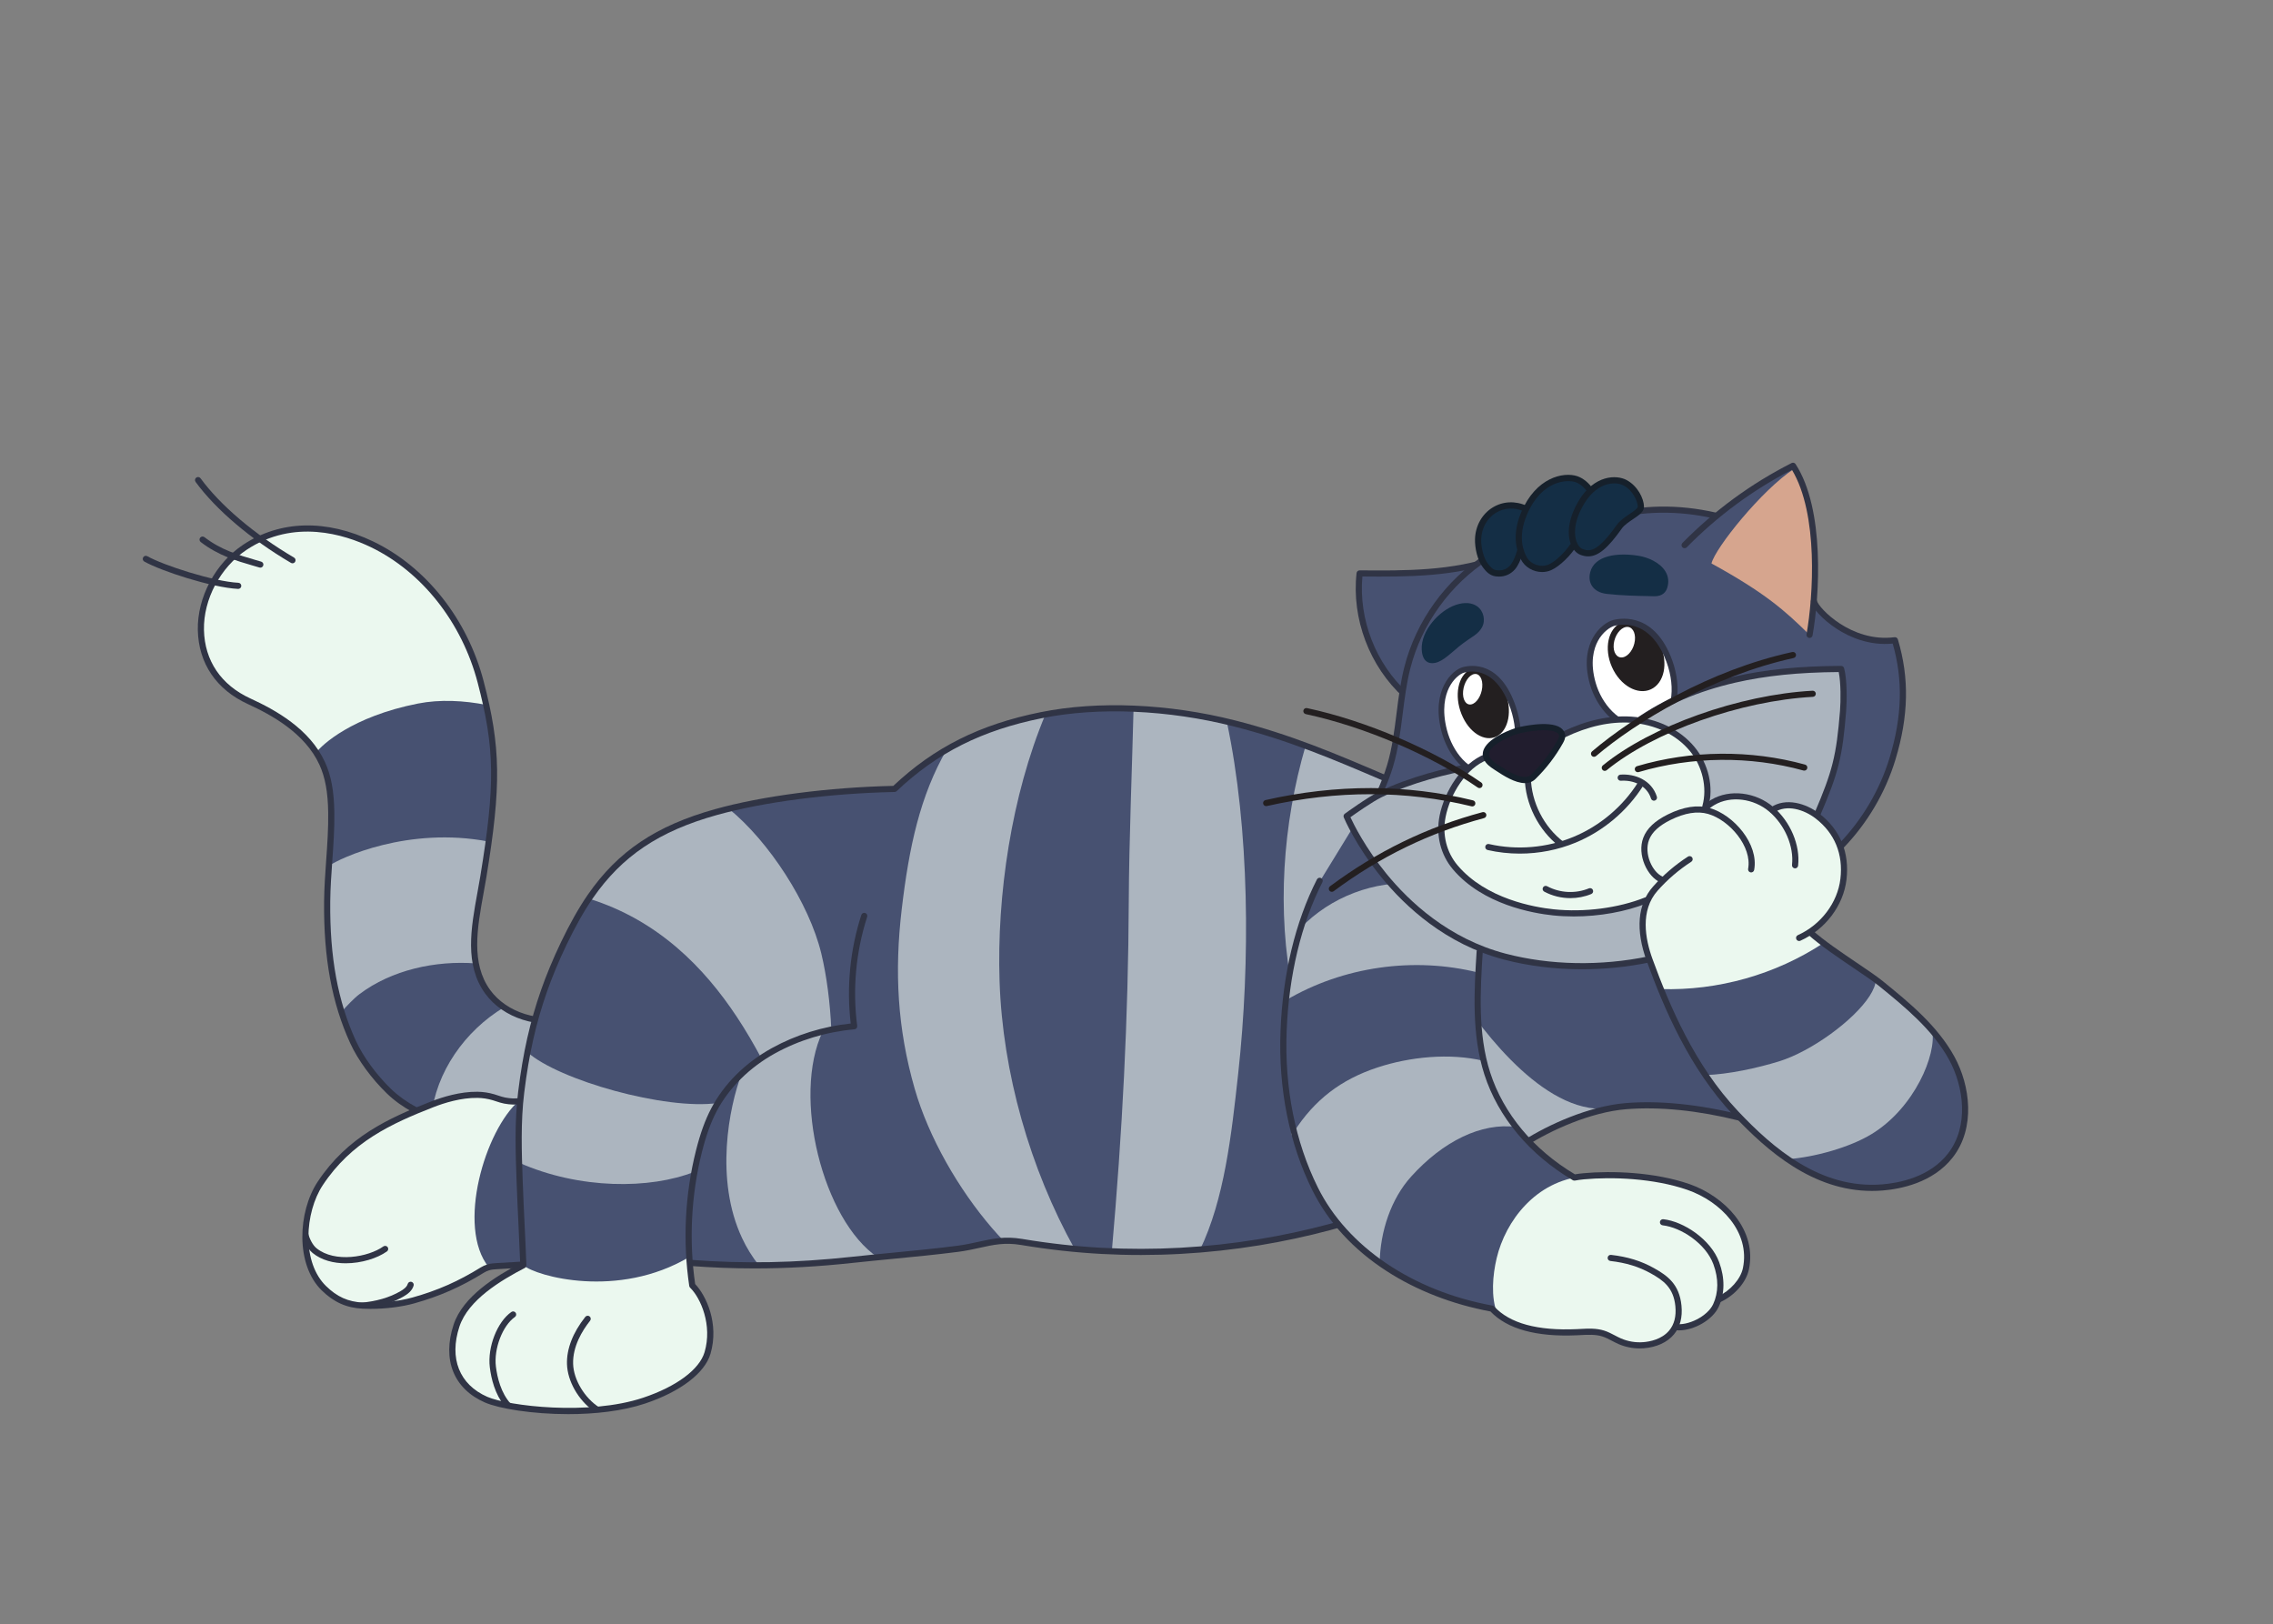 <?xml version="1.0" encoding="UTF-8" standalone="no"?> <svg xmlns:dc="http://purl.org/dc/elements/1.1/" xmlns:cc="http://creativecommons.org/ns#" xmlns:rdf="http://www.w3.org/1999/02/22-rdf-syntax-ns#" xmlns:svg="http://www.w3.org/2000/svg" xmlns="http://www.w3.org/2000/svg" viewBox="0 0 2962.16 2116.347" height="2116.347" width="2962.16" xml:space="preserve" id="svg2" version="1.1"><rect x="0" y="0" width="2962.16" height="2116.347" fill="#808080" stroke="none"/><defs id="defs6"><clipPath id="clipPath18"><path id="path16" d="M 0,1587.259 H 2221.623 V 0 H 0 Z"></path></clipPath></defs><g transform="matrix(1.333,0,0,-1.333,0,2116.347)" id="g10"><g id="g12"><g clip-path="url(#clipPath18)" id="g14"><g transform="translate(491.618,578.961)" id="g20"><path id="path22" style="fill:#acb5bf;fill-opacity:1;fill-rule:nonzero;stroke:none" d="m 0,0 c -29.865,-21.17 -31.581,-76.499 -27.736,-80.838 0,0 0.403,-0.455 1.114,-1.258 16.8,-2.721 33.624,-4.632 47.136,-4.8 l 51.083,72.058 c -17.83,2.459 -41.045,2.958 -58,9 C 8.966,-4.188 4.401,-2.248 0,0"></path></g><g transform="translate(557.948,592.484)" id="g24"><path id="path26" style="fill:#475171;fill-opacity:1;fill-rule:nonzero;stroke:none" d="m 0,0 c -29.163,-7.53 -63.39,1.273 -81.129,25.615 -22.854,31.359 -10.569,74.229 -4.284,112.52 14.851,90.479 14.009,126.82 -2.649,190.478 -14,53.501 -50.574,107.719 -106.231,134.483 -39.245,18.872 -84.876,23.191 -124.241,-2.898 -25.893,-17.16 -43.672,-49.793 -43.011,-80.884 0.645,-30.336 19.413,-57.203 47.096,-69.626 29.496,-13.238 58.149,-31.579 71.534,-60.864 6.791,-14.857 8.585,-31.509 8.831,-47.843 0.438,-29.104 -3.74,-58.1 -4.01,-87.206 -0.442,-47.526 5.497,-93.947 25.282,-137.161 7.875,-17.202 21.653,-35.138 35.273,-48.27 15.888,-15.319 36.525,-24.925 57.709,-31.119 56.399,-16.491 120.982,-8.867 167.9,26.509 L 69.583,54.317 C 53.243,29.015 29.163,7.53 0,0"></path></g><g transform="translate(363.656,1055.579)" id="g28"><path id="path30" style="fill:#ebf8ef;fill-opacity:1;fill-rule:nonzero;stroke:none" d="m 0,0 c -39.245,18.872 -84.876,23.192 -124.241,-2.897 -25.894,-17.161 -43.673,-49.794 -43.012,-80.885 0.645,-30.335 16.483,-55.199 47.097,-69.626 25.496,-12.015 50.784,-26.963 65.66,-50.131 5.281,7.24 34.88,35.154 99.532,47.884 21.395,4.212 45.051,2.991 67.014,-1.396 -1.695,7.945 -3.525,13.799 -5.819,22.569 C 92.23,-80.981 55.656,-26.763 0,0"></path></g><g transform="translate(321.513,741.187)" id="g32"><path id="path34" style="fill:#acb5bf;fill-opacity:1;fill-rule:nonzero;stroke:none" d="m 0,0 c -0.814,-11.635 -1.551,-23.273 -1.659,-34.929 -0.329,-35.412 3.247,-73.762 14.282,-107.41 4.603,5.176 11.701,12.783 17.274,16.987 31.433,23.711 74.269,33.034 113.752,30.059 -4.949,26.528 2.796,56.839 7.373,84.725 2.037,12.41 3.772,23.784 5.218,34.367 C 77.623,38.911 10.667,7.675 0,0"></path></g><g transform="translate(551.563,591.136)" id="g36"><path id="path38" style="fill:#acb5bf;fill-opacity:1;fill-rule:nonzero;stroke:none" d="m 0,0 c -20.282,-3.526 -42.183,0.472 -58.914,11.792 -38.061,-22.97 -66.565,-63.16 -71.177,-107.524 5.46,-2.164 11.032,-4.054 16.647,-5.696 42.531,-12.436 89.714,-11.149 130.468,5.403 C 7.93,-83.328 1.888,-68.545 -0.718,-53.078 -3.692,-35.426 -2.055,-17.65 0,0"></path></g><g transform="translate(629.158,649.321)" id="g40"><path id="path42" style="fill:#303445;fill-opacity:1;fill-rule:nonzero;stroke:none" d="m 0,0 c -1.392,0.899 -3.249,0.499 -4.147,-0.893 -17.758,-27.497 -41.841,-46.333 -67.813,-53.04 -29.79,-7.693 -61.846,2.373 -77.956,24.477 -19.006,26.08 -12.665,60.85 -6.532,94.476 0.949,5.206 1.931,10.589 2.785,15.792 14.705,89.588 14.174,127.216 -2.707,191.723 -15.853,60.581 -56.164,111.581 -107.833,136.427 -45.787,22.018 -90.96,20.917 -127.198,-3.101 -27.207,-18.031 -45.032,-51.566 -44.354,-83.448 0.691,-32.486 18.038,-58.159 48.845,-72.29 23.308,-10.69 55.93,-28.477 70.056,-59.383 5.619,-12.294 8.259,-26.678 8.56,-46.641 0.235,-15.632 -0.895,-31.561 -1.988,-46.965 -0.933,-13.143 -1.898,-26.733 -2.023,-40.169 -0.513,-55.246 7.607,-99.235 25.555,-138.437 7.467,-16.31 20.895,-34.695 35.918,-49.181 14.422,-13.906 34.256,-24.618 58.95,-31.839 19.158,-5.602 39.168,-8.437 59.053,-8.437 9.983,0 19.935,0.715 29.73,2.153 30.571,4.488 58.845,15.995 81.766,33.277 1.322,0.998 1.586,2.878 0.589,4.202 -0.998,1.322 -2.877,1.587 -4.202,0.589 -43.825,-33.043 -107.146,-43.015 -165.252,-26.025 -23.753,6.946 -42.752,17.173 -56.469,30.4 -14.512,13.991 -27.457,31.696 -34.628,47.359 -17.568,38.372 -25.515,81.55 -25.01,135.883 0.123,13.252 1.081,26.748 2.008,39.8 1.102,15.531 2.242,31.59 2.002,47.48 -0.313,20.833 -3.121,35.959 -9.102,49.045 -14.957,32.725 -48.832,51.253 -73.012,62.343 -28.603,13.12 -44.708,36.901 -45.347,66.964 -0.636,29.905 16.11,61.38 41.67,78.319 46.422,30.765 95.914,14.894 121.283,2.695 50.102,-24.093 89.216,-73.64 104.629,-132.538 16.814,-64.255 17.298,-99.626 2.59,-189.233 -0.845,-5.15 -1.822,-10.508 -2.767,-15.688 -6.359,-34.869 -12.936,-70.927 7.587,-99.086 17.523,-24.043 52.19,-35.043 84.304,-26.752 27.436,7.084 52.776,26.828 71.353,55.595 C 1.792,-2.756 1.392,-0.898 0,0"></path></g><g transform="translate(287.474,1042.606)" id="g44"><path id="path46" style="fill:#303445;fill-opacity:1;fill-rule:nonzero;stroke:none" d="m 0,0 c -38.668,22.708 -71.989,50.96 -91.417,77.513 -0.979,1.338 -2.856,1.629 -4.192,0.65 -1.337,-0.978 -1.628,-2.855 -0.65,-4.193 19.894,-27.19 53.872,-56.036 93.221,-79.144 0.477,-0.28 1,-0.413 1.516,-0.413 1.029,0 2.031,0.529 2.59,1.481 C 1.907,-2.677 1.429,-0.839 0,0"></path></g><g transform="translate(233.042,1017.967)" id="g48"><path id="path50" style="fill:#303445;fill-opacity:1;fill-rule:nonzero;stroke:none" d="m 0,0 c -24.453,1.265 -73.37,17.127 -89.016,25.976 -1.443,0.815 -3.272,0.307 -4.088,-1.135 -0.815,-1.442 -0.308,-3.273 1.134,-4.088 16.134,-9.125 65.65,-25.4 91.66,-26.745 0.053,-0.003 0.105,-0.004 0.158,-0.004 1.586,0 2.91,1.243 2.993,2.845 C 2.927,-1.497 1.655,-0.085 0,0"></path></g><g transform="translate(255.366,1038.635)" id="g52"><path id="path54" style="fill:#303445;fill-opacity:1;fill-rule:nonzero;stroke:none" d="m 0,0 c -2.011,0.602 -4.079,1.201 -6.193,1.812 -15.477,4.479 -33.02,9.555 -49.301,22.123 -1.311,1.012 -3.194,0.769 -4.208,-0.542 -1.012,-1.312 -0.769,-3.196 0.542,-4.208 17.183,-13.264 35.308,-18.509 51.299,-23.136 2.096,-0.607 4.146,-1.2 6.14,-1.797 0.287,-0.086 0.577,-0.127 0.862,-0.127 1.291,0 2.484,0.84 2.873,2.141 C 2.489,-2.147 1.587,-0.475 0,0"></path></g><g transform="translate(1365.589,822.049)" id="g56"><path id="path58" style="fill:#475171;fill-opacity:1;fill-rule:nonzero;stroke:none" d="m 0,0 c -55.83,23.819 -100.155,43.579 -158.992,58.497 -58.837,14.918 -128.9,20.014 -188.405,8.036 -56.237,-11.32 -102.025,-32.646 -143.644,-72.126 -54.447,-1.128 -122.223,-7.985 -174.666,-22.666 -52.443,-14.681 -91.647,-37.572 -122.667,-82.334 -17.336,-25.015 -35.31,-63.595 -45.333,-92.333 -11.75,-33.687 -17.948,-63.66 -22.332,-99.067 -0.329,-2.656 -0.607,-5.316 -0.861,-7.978 -5.103,-0.778 -10.254,-1.211 -15.297,-0.261 -3.742,0.704 -7.297,2.15 -10.948,3.231 -5.086,1.507 -10.381,2.308 -15.685,2.372 -14.674,0.18 -30.595,-3.973 -44.211,-9.297 -43.978,-17.196 -79.333,-39.333 -107.018,-81.169 -18.101,-27.354 -24.259,-73.704 1.018,-98.498 11.067,-10.854 22.624,-16.313 38.105,-17.099 15.482,-0.786 34.639,0.906 49.562,5.099 24.611,6.916 44.667,15.667 67.441,29.742 1.727,1.068 3.608,1.892 5.541,2.515 2.768,0.891 5.708,1.072 8.611,1.245 8.599,0.515 17.198,1.03 25.798,1.545 0.008,-0.232 0.017,-0.458 0.026,-0.69 -26.727,-13.88 -58.417,-32.69 -65.309,-58.971 -7.345,-28.008 -3.775,-62.719 28.892,-72.386 24.412,-7.223 102.333,-13.333 153.638,6.713 30.171,11.788 57.292,30.04 62.029,46.621 5.333,18.666 -3.667,48 -14.087,58.252 -1.09,7.367 -1.91,14.773 -2.505,22.197 52.931,-3.802 106.204,-2.848 158.963,2.87 34.675,3.758 68.862,6.384 102.98,10.788 24.155,3.125 38.072,10.814 62.504,6.716 26.026,-4.366 52.259,-7.33 78.614,-8.747 51.312,-2.757 102.915,0.144 153.622,8.443 92.01,15.058 181.221,47.94 260.418,97.19 23.785,15.189 62.99,32.993 98.274,35.86 34.562,2.808 77.511,-4.505 113.511,-10.505 0,0 75.359,87.716 3.362,176.211 C 268.953,-61.488 0,0 0,0"></path></g><g transform="translate(493.392,511.816)" id="g60"><path id="path62" style="fill:#ebf8ef;fill-opacity:1;fill-rule:nonzero;stroke:none" d="m 0,0 c -3.742,0.704 -7.297,2.15 -10.947,3.231 -5.087,1.507 -10.381,2.308 -15.686,2.373 -14.673,0.179 -30.594,-3.973 -44.21,-9.298 -32.296,-12.628 -62.419,-24.109 -85.791,-47.911 -8.455,-8.61 -16.351,-18.333 -23.705,-29.447 -18.101,-27.353 -21.781,-77.515 3.496,-102.308 11.067,-10.855 22.623,-16.314 38.105,-17.099 15.481,-0.786 34.638,0.905 49.562,5.099 24.61,6.915 44.666,15.666 67.44,29.741 1.728,1.068 3.608,1.893 5.541,2.515 0.215,0.069 0.43,0.134 0.647,0.195 -31.83,39.282 -3.667,134.324 29.955,163.044 C 9.596,-0.562 4.75,-0.894 0,0"></path></g><g transform="translate(673.863,358.906)" id="g64"><path id="path66" style="fill:#ebf8ef;fill-opacity:1;fill-rule:nonzero;stroke:none" d="m 0,0 c -69.733,-41.434 -149.734,-18.849 -162.231,-8.094 -26.727,-13.879 -58.417,-32.689 -65.309,-58.971 -6.254,-23.847 -4.595,-52.554 16.202,-66.524 3.627,-2.437 7.838,-4.425 12.69,-5.861 24.412,-7.224 103.171,-21.025 154.475,-0.98 30.171,11.789 56.901,27.819 63.029,50.288 6,22 -5.504,52.025 -15.924,62.277 C 1.565,-18.623 0.588,-9.324 0,0"></path></g><g transform="translate(712.479,797.097)" id="g68"><path id="path70" style="fill:#acb5bf;fill-opacity:1;fill-rule:nonzero;stroke:none" d="m 0,0 c -4.284,-1.055 -8.487,-2.158 -12.597,-3.308 -52.443,-14.681 -91.647,-37.572 -122.666,-82.333 -0.512,-0.739 -1.024,-1.489 -1.537,-2.25 68.229,-21.15 113.251,-68.159 144.545,-115.369 9.096,-13.722 17.031,-27.46 24.04,-40.586 3.816,2.582 7.751,4.984 11.775,7.208 17.633,9.746 36.882,16.725 56.685,20.736 -1.062,25.284 -4.455,52.42 -9.842,74.594 C 78.532,-92.445 39.481,-32.08 0,0"></path></g><g transform="translate(515.635,559.091)" id="g72"><path id="path74" style="fill:#acb5bf;fill-opacity:1;fill-rule:nonzero;stroke:none" d="m 0,0 c -2.437,-12.554 -4.396,-25.391 -6.085,-39.035 -1.946,-15.717 -2.532,-31.538 -2.493,-47.382 0.018,-7.192 0.164,-14.389 0.371,-21.584 59.062,-26.227 128.304,-26.094 171.538,-8.861 1.233,6.697 2.689,13.353 4.349,19.959 3.516,13.992 7.967,27.836 14.678,40.607 1.176,2.238 2.42,4.437 3.736,6.593 C 135.035,-56.83 30.647,-27.357 0,0"></path></g><g transform="translate(1022.058,889.333)" id="g76"><path id="path78" style="fill:#acb5bf;fill-opacity:1;fill-rule:nonzero;stroke:none" d="m 0,0 c -1.293,-0.243 -2.582,-0.493 -3.865,-0.751 -34.327,-6.91 -64.761,-17.548 -92.731,-33.767 -25.935,-44.992 -36.741,-95.06 -43.913,-156.026 -7.169,-60.941 -4.268,-116.354 12.667,-175.333 13.684,-47.659 43.035,-98.531 75.794,-136.485 3.68,-4.264 7.403,-8.364 11.151,-12.279 5.379,0.264 11.109,0.005 17.576,-1.08 17.188,-2.883 34.465,-5.154 51.809,-6.773 -43.632,78.541 -70.352,172.198 -73.33,261.617 C -47.638,-176.94 -33.233,-79.423 0,0"></path></g><g transform="translate(804.312,579.307)" id="g80"><path id="path82" style="fill:#acb5bf;fill-opacity:1;fill-rule:nonzero;stroke:none" d="m 0,0 c -16.832,-4.163 -33.147,-10.487 -48.272,-18.848 -11.199,-6.189 -21.703,-13.751 -31.033,-22.515 -12.227,-32.383 -26.485,-103.212 0.536,-160.702 4.31,-9.17 9.67,-18 16.256,-26.281 30.546,0.139 61.086,1.856 91.455,5.147 8.277,0.897 16.527,1.73 24.755,2.538 C 0.234,-184.586 -30.276,-63.374 0,0"></path></g><g transform="translate(1180.943,886.28)" id="g84"><path id="path86" style="fill:#acb5bf;fill-opacity:1;fill-rule:nonzero;stroke:none" d="m 0,0 c -23.466,4.567 -48.116,7.559 -72.742,8.574 -1.341,-54.621 -4.417,-130.714 -4.652,-186.732 -0.488,-116.657 -6.394,-228.128 -16.59,-343.707 23.275,-0.93 62.787,-0.163 86.04,1.2 23.999,49.498 30.965,112.883 37.498,172.491 C 41.553,-238.679 40.719,-108.656 18.392,-3.957 12.359,-2.532 6.221,-1.211 0,0"></path></g><g transform="translate(1422.29,621.054)" id="g88"><path id="path90" style="fill:#acb5bf;fill-opacity:1;fill-rule:nonzero;stroke:none" d="m 0,0 c -28.802,44.547 -52.662,129.197 -58.801,199.039 l 2.101,1.955 c -31.856,13.591 -59.966,25.861 -89.163,36.663 -45.03,-154.227 -23.091,-337.913 103.561,-446.598 l 116.995,61.497 c 20.927,13.364 48.2,25.641 79.822,31.083 C 92.06,-127.107 28.947,-44.771 0,0"></path></g><g transform="translate(1701.237,498.098)" id="g92"><path id="path94" style="fill:#303445;fill-opacity:1;fill-rule:nonzero;stroke:none" d="m 0,0 c -40.163,10.041 -78.829,13.931 -111.815,11.251 -36.168,-2.938 -76.284,-21.403 -99.616,-36.303 -77.581,-48.244 -167.252,-81.71 -259.318,-96.777 -50.756,-8.305 -102.225,-11.133 -152.976,-8.406 -25.728,1.381 -52.066,4.312 -78.279,8.709 -17.037,2.856 -29.436,0.109 -42.562,-2.799 -6.43,-1.426 -13.078,-2.899 -20.822,-3.901 -21.174,-2.733 -42.819,-4.823 -63.751,-6.844 -12.804,-1.236 -26.044,-2.514 -39.169,-3.937 -55.149,-5.976 -105.138,-6.93 -157.318,-3.002 -1.642,0.129 -3.093,-1.113 -3.217,-2.765 -0.124,-1.653 1.114,-3.093 2.766,-3.217 21.03,-1.584 41.703,-2.38 62.497,-2.38 31.172,0 62.614,1.789 95.919,5.399 13.089,1.418 26.312,2.696 39.099,3.93 20.979,2.025 42.672,4.12 63.943,6.865 8.011,1.037 14.792,2.54 21.351,3.993 13.083,2.901 24.382,5.405 40.271,2.74 26.435,-4.434 52.998,-7.389 78.95,-8.784 51.183,-2.746 103.085,0.101 154.267,8.477 92.841,15.195 183.271,48.946 261.548,97.623 22.783,14.549 61.832,32.549 96.903,35.399 C -78.987,7.9 -40.993,4.063 -1.455,-5.821 0.153,-6.225 1.78,-5.245 2.183,-3.638 2.585,-2.031 1.607,-0.402 0,0"></path></g><g transform="translate(1366.767,824.808)" id="g96"><path id="path98" style="fill:#303445;fill-opacity:1;fill-rule:nonzero;stroke:none" d="m 0,0 c -4.037,1.722 -8.014,3.423 -11.94,5.103 -49.733,21.274 -92.684,39.647 -147.493,53.543 -64.638,16.39 -133.793,19.33 -189.734,8.069 -59.522,-11.982 -104.071,-34.234 -144.271,-72.092 -63.242,-1.397 -128.299,-9.887 -174.255,-22.752 -57.787,-16.178 -94.969,-41.154 -124.324,-83.514 -18.42,-26.58 -36.225,-65.888 -45.7,-93.054 -11.013,-31.576 -17.736,-61.389 -22.476,-99.686 -3.637,-29.37 -2.562,-59.132 -1.523,-87.913 0.536,-14.845 1.193,-28.602 1.827,-41.907 0.578,-12.114 1.176,-24.623 1.685,-38.01 -24.044,-12.617 -56.002,-32.311 -65.088,-59.811 -11.339,-34.321 0.078,-62.76 30.539,-76.077 13.784,-6.025 46.271,-11.417 81.54,-11.416 25.595,0 52.66,2.841 75.088,10.341 34.484,11.53 58.393,29.705 63.956,48.619 8.69,29.548 -4.311,57.068 -14.976,68.197 -6.175,42.644 -3.896,87.23 6.603,129.009 4.105,16.337 8.689,29.029 14.424,39.942 11.949,22.738 32.135,42.78 56.842,56.435 23.588,13.038 50.503,21.203 77.835,23.614 0.814,0.071 1.565,0.473 2.076,1.111 0.512,0.638 0.741,1.457 0.635,2.268 -4.682,35.584 -1.31,72.438 9.751,106.581 0.51,1.576 -0.354,3.267 -1.93,3.778 -1.579,0.512 -3.267,-0.354 -3.778,-1.929 -11.015,-34.001 -14.589,-70.626 -10.378,-106.13 -27.092,-2.81 -53.691,-11.095 -77.114,-24.042 -26.093,-14.422 -46.582,-34.787 -59.25,-58.895 -5.963,-11.345 -10.707,-24.46 -14.932,-41.27 -10.768,-42.853 -13.043,-88.608 -6.578,-132.317 0.096,-0.646 0.398,-1.242 0.864,-1.7 10.52,-10.351 21.865,-36.726 14.15,-62.958 -5.011,-17.033 -27.478,-33.715 -60.102,-44.623 -52.986,-17.718 -131.808,-8.086 -152.323,0.883 -27.325,11.946 -37.51,37.626 -27.245,68.696 8.614,26.07 40.561,45.159 63.843,57.25 1.029,0.534 1.658,1.614 1.615,2.773 -0.526,14.136 -1.152,27.268 -1.759,39.967 -0.634,13.288 -1.29,27.028 -1.824,41.838 -1.03,28.546 -2.096,58.064 1.481,86.958 4.686,37.853 11.322,67.295 22.187,98.448 9.341,26.782 26.868,65.496 44.967,91.612 28.492,41.115 64.681,65.385 121.009,81.153 45.777,12.816 110.794,21.248 173.92,22.557 0.747,0.016 1.461,0.309 2.003,0.823 39.554,37.522 83.402,59.531 142.171,71.361 55.09,11.089 123.278,8.172 187.075,-8.003 54.354,-13.781 97.105,-32.069 146.607,-53.244 3.928,-1.68 7.906,-3.381 11.945,-5.105 1.524,-0.651 3.287,0.057 3.937,1.582 C 2.231,-2.413 1.523,-0.65 0,0"></path></g><g transform="translate(485.63,352.953)" id="g100"><path id="path102" style="fill:#303445;fill-opacity:1;fill-rule:nonzero;stroke:none" d="m 0,0 c -2.908,-0.175 -6.205,-0.372 -9.352,-1.386 -2.271,-0.73 -4.357,-1.678 -6.199,-2.818 -22.193,-13.715 -42.133,-22.509 -66.675,-29.405 -13.865,-3.896 -32.491,-5.808 -48.598,-4.992 -14.484,0.736 -25.297,5.594 -36.156,16.246 -11.062,10.849 -17.14,27.914 -17.116,48.048 0.023,18.365 5.264,37.23 14.021,50.463 27.996,42.306 67.102,60.194 108.087,76.219 10.88,4.255 27.189,9.32 43.081,9.092 5.037,-0.062 10.04,-0.819 14.87,-2.249 1.175,-0.348 2.34,-0.736 3.505,-1.122 2.475,-0.822 5.035,-1.672 7.739,-2.181 6.036,-1.136 11.261,-1.285 16.448,-0.472 1.637,0.257 0.709,6.181 -0.931,5.928 -4.55,-0.714 -8.993,-0.578 -14.407,0.441 -2.307,0.434 -4.567,1.184 -6.959,1.978 -1.227,0.407 -2.454,0.815 -3.691,1.181 -5.359,1.588 -10.911,2.427 -16.501,2.496 -16.868,0.198 -33.961,-5.055 -45.339,-9.504 -41.917,-16.39 -81.941,-34.727 -110.906,-78.496 -19.375,-29.279 -21.824,-80.877 3.898,-106.106 11.838,-11.611 24.191,-17.148 40.053,-17.954 2.545,-0.129 5.151,-0.192 7.793,-0.192 14.705,0 30.484,1.958 42.732,5.4 25.112,7.056 45.51,16.051 68.207,30.077 1.431,0.885 3.073,1.628 4.883,2.211 2.425,0.782 5.194,0.947 7.871,1.107 l 24.367,1.459 c 0.625,0.798 1.272,1.579 1.933,2.347 0.018,1.253 0.032,2.507 0.058,3.76 C 26.64,1.577 26.567,1.59 26.49,1.585 Z"></path></g><g transform="translate(374.811,369.235)" id="g104"><path id="path106" style="fill:#303445;fill-opacity:1;fill-rule:nonzero;stroke:none" d="m 0,0 c -14.686,-10.443 -47.453,-16.329 -65.371,-1.782 -3.494,2.836 -6.766,8.752 -8.335,15.072 -0.241,0.971 -0.933,1.707 -1.795,2.054 -0.286,-4.024 -0.64,-8.047 -0.897,-12.073 1.81,-3.707 4.233,-7.266 7.246,-9.711 8.835,-7.173 20.538,-10.052 32.319,-10.052 15.391,0 30.911,4.919 40.31,11.601 1.35,0.961 1.667,2.834 0.706,4.184 C 3.223,0.645 1.349,0.96 0,0"></path></g><g transform="translate(402.319,334.61)" id="g108"><path id="path110" style="fill:#303445;fill-opacity:1;fill-rule:nonzero;stroke:none" d="m 0,0 c -1.593,0.462 -3.256,-0.454 -3.717,-2.045 -0.918,-3.163 -4.25,-5.443 -7.051,-7.076 -10.78,-6.287 -23.734,-10.021 -39.602,-11.414 -1.651,-0.145 -2.871,-1.601 -2.726,-3.251 0.137,-1.561 9.795,-2.041 12.896,-1.548 12.507,1.99 23.191,5.627 32.455,11.029 3.765,2.197 8.281,5.384 9.79,10.588 C 2.507,-2.125 1.591,-0.461 0,0"></path></g><g transform="translate(499.943,305.167)" id="g112"><path id="path114" style="fill:#303445;fill-opacity:1;fill-rule:nonzero;stroke:none" d="m 0,0 c -13.835,-9.656 -23.495,-34.396 -21.094,-54.025 1.356,-11.073 4.982,-26.358 14.453,-37.905 2.252,-0.224 4.505,-0.444 6.758,-0.665 0.251,0.953 0.034,2.008 -0.68,2.789 -9.645,10.557 -13.25,25.681 -14.575,36.509 -2.127,17.382 6.552,39.987 18.572,48.377 1.358,0.948 1.691,2.818 0.743,4.177 C 3.229,0.615 1.36,0.948 0,0"></path></g><g transform="translate(585.889,211.846)" id="g116"><path id="path118" style="fill:#303445;fill-opacity:1;fill-rule:nonzero;stroke:none" d="m 0,0 c -14.362,9.186 -25.122,27.081 -25.584,42.553 -0.505,16.937 8.743,32.304 16.59,42.213 1.029,1.298 0.81,3.185 -0.489,4.213 -1.298,1.029 -3.186,0.811 -4.214,-0.489 C -25.84,73.159 -32.024,57.212 -31.581,42.373 -31.083,25.696 -20.571,7.301 -5.699,-3.374 -3.328,-3.227 -0.972,-2.95 1.374,-2.585 1.392,-1.577 0.912,-0.583 0,0"></path></g><g transform="translate(1681.773,411.258)" id="g120"><path id="path122" style="fill:#475171;fill-opacity:1;fill-rule:nonzero;stroke:none" d="m 0,0 c -32.418,25.084 -92.746,30.348 -133.558,26.531 -3.116,-0.291 -6.13,-0.716 -9.059,-1.25 -39.071,22.996 -71.217,58.641 -85.117,101.655 -12.344,38.197 -9.953,79.38 -7.433,119.443 l -119.549,128.422 c -0.831,-1.632 -38.534,-62.684 -39.333,-64.335 -21.124,-43.652 -30.98,-93.885 -32.842,-141.935 -2.054,-53.011 7.187,-106.774 30.808,-154.276 32.206,-64.767 101.181,-104.001 173.004,-117.108 1.574,-1.71 9.719,-8.336 9.719,-8.336 20.571,-13.972 50.217,-15.747 73.368,-14.692 8.59,0.391 17.416,1.307 25.613,-1.291 5.639,-1.787 10.638,-5.143 16.06,-7.51 7.303,-3.188 15.397,-4.546 23.34,-3.917 12.458,0.987 26.193,6.009 31.021,17.75 14.146,-1.939 33.878,8.415 39.733,21.047 0.857,1.848 1.514,3.721 2.023,5.609 12.792,5.465 24.029,17.745 27.311,30.391 4.373,16.85 -1.444,35.038 -11.093,49.42 C 10.271,-8.798 5.317,-4.114 0,0"></path></g><g transform="translate(1271.556,680.542)" id="g124"><path id="path126" style="fill:#acb5bf;fill-opacity:1;fill-rule:nonzero;stroke:none" d="m 0,0 c -7.162,-22.965 -11.853,-46.874 -14.459,-70.695 56.016,33.07 125.239,42.805 188.297,27.06 0.35,6.927 0.78,13.846 1.213,20.731 L 114.275,43.298 C 72.306,46.821 29.145,30.354 0,0"></path></g><g transform="translate(1450.553,550.602)" id="g128"><path id="path130" style="fill:#acb5bf;fill-opacity:1;fill-rule:nonzero;stroke:none" d="m 0,0 c -33.28,8.019 -72.44,3.941 -104.005,-6.479 -35.713,-11.79 -61.432,-31.614 -81.539,-62.803 4.978,-19.237 11.809,-37.965 20.681,-55.807 14.574,-29.308 36.676,-53.388 63.157,-72.186 0.482,30.364 10.974,62.28 30.701,84.129 31.286,34.649 68.682,53.002 102.594,48.559 C 19.307,-48.938 9.62,-31.39 3.486,-12.408 2.16,-8.305 1.004,-4.167 0,0"></path></g><g transform="translate(1262.786,477.797)" id="g132"><path id="path134" style="fill:#acb5bf;fill-opacity:1;fill-rule:nonzero;stroke:none" d="m 0,0 c 0.733,1.192 1.475,2.363 2.223,3.524 -2.548,9.848 -4.62,19.827 -6.213,29.894 z"></path></g><g transform="translate(1681.773,411.258)" id="g136"><path id="path138" style="fill:#ebf8ef;fill-opacity:1;fill-rule:nonzero;stroke:none" d="m 0,0 c -32.418,25.084 -92.746,30.348 -133.558,26.531 -46.714,-4.369 -76.343,-43.595 -85,-80 -3.951,-16.615 -5.777,-37.906 0.482,-54.185 20.543,-17.227 53.102,-19.365 78.084,-18.227 8.59,0.391 17.416,1.307 25.613,-1.291 5.639,-1.787 10.638,-5.143 16.06,-7.51 7.303,-3.188 15.397,-4.546 23.34,-3.917 12.458,0.987 26.193,6.009 31.021,17.75 14.146,-1.939 33.878,8.415 39.733,21.047 0.857,1.848 1.514,3.721 2.023,5.609 12.792,5.465 24.029,17.745 27.311,30.391 4.373,16.85 -1.444,35.038 -11.093,49.42 C 10.271,-8.798 5.317,-4.114 0,0"></path></g><g transform="translate(1651.768,430.135)" id="g140"><path id="path142" style="fill:#303445;fill-opacity:1;fill-rule:nonzero;stroke:none" d="m 0,0 c -34.006,11.824 -75.938,13.25 -103.832,10.642 -2.8,-0.263 -5.561,-0.626 -8.223,-1.084 -40.489,24.111 -69.88,59.382 -82.819,99.424 -12.336,38.174 -9.657,80.76 -7.293,118.332 0.104,1.654 -1.152,3.079 -2.806,3.183 -1.646,0.096 -3.079,-1.153 -3.182,-2.806 -2.398,-38.106 -5.115,-81.295 7.572,-120.554 13.492,-41.753 44.188,-78.444 86.436,-103.313 0.621,-0.366 1.353,-0.496 2.063,-0.365 2.829,0.52 5.794,0.926 8.811,1.208 27.271,2.55 68.205,1.175 101.302,-10.335 32.442,-11.28 61.458,-41.146 54.148,-76.401 -2.223,-10.719 -12.296,-22.141 -24.495,-27.776 -1.504,-0.695 -2.161,-2.477 -1.466,-3.981 0.507,-1.097 1.592,-1.743 2.725,-1.743 0.421,0 0.849,0.09 1.256,0.277 14.035,6.483 25.23,19.345 27.855,32.004 3.759,18.126 -0.915,36.165 -13.517,52.165 C 33.758,-17.438 17.525,-6.095 0,0"></path></g><g transform="translate(1626.11,395.831)" id="g144"><path id="path146" style="fill:#303445;fill-opacity:1;fill-rule:nonzero;stroke:none" d="m 0,0 c -1.629,0.173 -3.13,-1.007 -3.311,-2.654 -0.18,-1.647 1.008,-3.129 2.655,-3.311 17.914,-1.971 42.127,-17.733 49.618,-38.056 5.181,-14.054 5.097,-27.572 -0.244,-39.092 -5.452,-11.758 -24.774,-21.535 -37.502,-19.195 -0.607,-1.93 -1.319,-3.825 -2.094,-5.699 1.954,-0.445 4.018,-0.659 6.152,-0.658 14.85,0.001 32.95,10.22 38.887,23.028 6.027,13 6.175,28.108 0.43,43.691 C 46.332,-19.54 19.696,-2.168 0,0"></path></g><g transform="translate(1617.105,347.964)" id="g148"><path id="path150" style="fill:#303445;fill-opacity:1;fill-rule:nonzero;stroke:none" d="m 0,0 c -12.546,7.044 -25.919,11.176 -42.087,13.002 -1.641,0.182 -3.132,-0.999 -3.318,-2.645 -0.186,-1.646 0.998,-3.131 2.644,-3.318 15.346,-1.732 27.999,-5.632 39.823,-12.271 11.921,-6.694 21.935,-13.716 23.734,-31.929 0.97,-9.822 -1.065,-17.822 -6.047,-23.778 -7.306,-8.733 -18.985,-10.875 -25.296,-11.375 -7.466,-0.59 -15.04,0.68 -21.903,3.676 -2.011,0.877 -3.95,1.892 -6.004,2.967 -3.271,1.711 -6.652,3.481 -10.351,4.652 -7.664,2.43 -15.642,2.003 -23.358,1.596 -1.102,-0.058 -2.201,-0.117 -3.297,-0.167 -38.521,-1.758 -65.696,5.669 -80.778,22.066 -0.442,0.479 -1.028,0.802 -1.669,0.92 -78.096,14.262 -141.954,57.436 -170.821,115.489 -22.102,44.448 -32.648,97.294 -30.497,152.824 2.113,54.515 14.203,104.868 34.962,145.615 0.752,1.476 0.165,3.282 -1.31,4.034 -1.475,0.752 -3.283,0.167 -4.035,-1.311 -21.152,-41.515 -33.466,-92.729 -35.613,-148.106 -2.189,-56.531 8.572,-110.381 31.12,-155.728 15.622,-31.413 40.077,-58.026 72.689,-79.102 29.254,-18.904 64.314,-32.531 101.451,-39.438 16.453,-17.247 44.974,-25.069 84.774,-23.257 1.111,0.051 2.226,0.11 3.342,0.169 7.18,0.383 14.604,0.776 21.228,-1.322 3.195,-1.013 6.2,-2.585 9.381,-4.25 2.055,-1.076 4.18,-2.188 6.385,-3.151 6.526,-2.847 13.617,-4.317 20.727,-4.317 1.351,0 2.702,0.053 4.05,0.16 12.517,0.991 22.968,5.787 29.425,13.506 6.055,7.238 8.55,16.731 7.416,28.218 C 24.687,-15.509 12.919,-7.254 0,0"></path></g><g transform="translate(1329.21,1027.123)" id="g152"><path id="path154" style="fill:#475171;fill-opacity:1;fill-rule:nonzero;stroke:none" d="m 0,0 c -4.84,-43.762 12.435,-89.409 45.036,-119.002 l 89.97,134.001 C 92.734,-0.564 45.044,-0.401 0,0"></path></g><g transform="translate(1463.179,1044.938)" id="g156"><path id="path158" style="fill:#303445;fill-opacity:1;fill-rule:nonzero;stroke:none" d="m 0,0 c -42.45,-15.629 -91.052,-15.198 -133.943,-14.814 -1.531,-0.015 -2.839,-1.141 -3.008,-2.671 -4.947,-44.729 12.68,-91.306 46.001,-121.553 0.575,-0.521 1.296,-0.778 2.015,-0.778 0.817,0 1.63,0.331 2.223,0.983 1.113,1.227 1.022,3.125 -0.205,4.238 -31.255,28.371 -48.097,71.737 -44.34,113.757 42.727,-0.374 90.765,-0.464 133.329,15.207 1.556,0.573 2.352,2.297 1.78,3.852 C 3.279,-0.224 1.553,0.569 0,0"></path></g><g transform="translate(1773.401,999.836)" id="g160"><path id="path162" style="fill:#475171;fill-opacity:1;fill-rule:nonzero;stroke:none" d="m 0,0 -0.223,0.275 c 3.382,42.707 1.1,99.342 -20.25,132.245 -26.872,-13.635 -52.211,-30.283 -75.417,-49.505 -33.643,7.489 -71.344,8.857 -104.472,-0.656 l -119.147,-39 c -38.343,-24.661 -66.827,-64.214 -78.062,-108.395 -8.014,-31.512 -7.526,-64.836 -16.895,-95.971 -2.946,-9.791 -6.834,-19.249 -11.056,-28.562 -12.024,-6.312 -31.39,-20.49 -31.39,-20.49 0,0 45.562,-108.544 154.562,-137.211 55.321,-14.549 121.997,-16.114 178.491,7.5 81.634,34.122 125.362,77.967 132.999,84.544 31.212,26.885 55.658,61.899 67.64,101.312 11.983,39.413 14.223,76.416 2.368,115.868 C 35.481,-43.713 1.592,-8.405 0,0"></path></g><g transform="translate(1673.206,1036.861)" id="g164"><path id="path166" style="fill:#d6a58e;fill-opacity:1;fill-rule:nonzero;stroke:none" d="M 0,0 C 52.5,-28.833 71.917,-46.167 95.867,-69.825 103.052,-29.364 108.454,50.017 80.833,92.583 49.417,72.083 3.66,15.232 0,0"></path></g><g transform="translate(1578.129,978.84)" id="g168"><path id="path170" style="fill:#ffffff;fill-opacity:1;fill-rule:nonzero;stroke:none" d="m 0,0 c -5.491,-1.338 -13.317,-6.87 -18.424,-16.216 -4.46,-8.161 -8.512,-22.289 -2.494,-43.249 5.993,-20.875 24.358,-44.701 51.269,-43.002 15.758,0.994 25.113,12.971 27.683,26.155 2.314,11.87 0.555,26.093 -4.175,38.976 C 38.08,5.638 8.644,2.107 0,0"></path></g><g transform="translate(1598.336,961.628)" id="g172"><path id="path174" style="fill:#231f20;fill-opacity:1;fill-rule:nonzero;stroke:none" d="m 0,0 c -0.904,-8.197 -6.264,-15.613 -11.971,-16.564 -5.707,-0.95 -9.601,4.924 -8.696,13.121 0.904,8.198 6.264,15.614 11.971,16.564 C -2.989,14.072 0.904,8.197 0,0 m -13.25,17.437 c -13.049,-5.974 -17.164,-25.425 -9.19,-43.444 7.973,-18.019 25.014,-27.782 38.064,-21.808 13.049,5.975 17.164,25.425 9.19,43.444 -7.973,18.019 -25.015,27.783 -38.064,21.808"></path></g><g transform="translate(1633.316,903.083)" id="g176"><path id="path178" style="fill:#303445;fill-opacity:1;fill-rule:nonzero;stroke:none" d="m 0,0 c -2.121,-10.884 -9.808,-22.856 -25.018,-23.815 -0.843,-0.054 -1.673,-0.08 -2.501,-0.08 -23.356,0.003 -40.032,20.904 -45.797,40.987 -5.747,20.014 -1.948,33.374 2.252,41.058 4.657,8.523 11.85,13.64 16.564,14.788 1.922,0.468 4.943,1.009 8.638,1.009 11.796,0 30.425,-5.518 41.812,-36.527 C 0.659,24.591 2.136,10.952 0,0 m -55.873,78.575 c -6.11,-1.489 -14.752,-7.521 -20.283,-17.643 -4.72,-8.638 -9.027,-23.533 -2.737,-45.441 6.361,-22.153 25.007,-45.188 51.352,-45.188 0.952,0 1.918,0.03 2.889,0.092 15.248,0.961 27.16,12.147 30.347,28.495 2.332,11.962 0.766,26.734 -4.299,40.53 -16.609,45.235 -48.033,41.406 -57.269,39.155"></path></g><g transform="translate(1695.886,923.283)" id="g180"><path id="path182" style="fill:#acb5bf;fill-opacity:1;fill-rule:nonzero;stroke:none" d="m 0,0 c -34.06,-7.784 -67.16,-20.974 -95.628,-41.229 l -161.078,-43.663 c -30.481,-6.624 -61.907,-13.702 -89.645,-27.283 -11.802,-5.778 -33.046,-21.332 -33.046,-21.332 0,0 45.561,-108.544 154.561,-137.21 55.322,-14.55 120.59,-12.413 178.492,7.499 0,0 37.023,21.577 59.634,38.122 41,30 57,66 57,66 28,57 32.866,94.443 36.413,138.592 0.854,10.636 0.193,20.657 -2.625,30.948 C 69.14,10.295 34.06,7.784 0,0"></path></g><g transform="translate(1452.269,1045.717)" id="g184"><path id="path186" style="fill:#303445;fill-opacity:1;fill-rule:nonzero;stroke:none" d="m 0,0 c -38.998,-25.082 -67.919,-65.24 -79.347,-110.179 -3.755,-14.764 -5.685,-30.076 -7.552,-44.884 -2.137,-16.95 -4.347,-34.476 -9.308,-50.962 -2.522,-8.386 -6.015,-17.391 -10.989,-28.338 -0.524,-1.153 -0.253,-2.461 0.576,-3.321 1.923,0.994 3.861,1.957 5.809,2.901 4.594,10.27 7.911,18.922 10.35,27.03 5.105,16.965 7.347,34.745 9.515,51.94 1.843,14.626 3.751,29.751 7.414,44.156 11.058,43.483 39.043,82.341 76.778,106.611 1.394,0.896 1.797,2.753 0.9,4.146 C 3.25,0.494 1.393,0.897 0,0"></path></g><g transform="translate(1677.343,1086.612)" id="g188"><path id="path190" style="fill:#303445;fill-opacity:1;fill-rule:nonzero;stroke:none" d="m 0,0 c -36.38,8.299 -72.733,7.769 -105.132,-1.534 -1.593,-0.457 -2.513,-2.119 -2.056,-3.712 0.378,-1.316 1.579,-2.172 2.883,-2.172 0.274,0 0.553,0.038 0.829,0.117 31.428,9.024 66.747,9.526 102.142,1.451 1.61,-0.369 3.223,0.642 3.592,2.258 C 2.626,-1.977 1.615,-0.369 0,0"></path></g><g transform="translate(1751.571,1135.031)" id="g192"><path id="path194" style="fill:#303445;fill-opacity:1;fill-rule:nonzero;stroke:none" d="m 0,0 c -39.682,-20.134 -75.612,-46.437 -106.793,-78.179 -1.161,-1.182 -1.145,-3.081 0.037,-4.242 1.181,-1.161 3.081,-1.144 4.242,0.037 30.084,30.624 64.656,56.111 102.787,75.784 26.128,-43.364 20.859,-123.798 14.276,-160.871 -0.289,-1.631 0.798,-3.188 2.43,-3.478 0.177,-0.031 0.353,-0.047 0.528,-0.047 1.427,0 2.691,1.022 2.95,2.476 C 27.301,-129.979 32.642,-45.376 3.874,-1.042 3.039,0.245 1.369,0.692 0,0"></path></g><g transform="translate(1852.163,964.764)" id="g196"><path id="path198" style="fill:#303445;fill-opacity:1;fill-rule:nonzero;stroke:none" d="m 0,0 c -42.281,-5.479 -74.545,28.922 -75.815,35.629 -0.309,1.628 -1.877,2.701 -3.506,2.39 -1.628,-0.309 -2.698,-1.878 -2.389,-3.506 1.034,-5.463 10.929,-17.055 25.11,-26.258 12.24,-7.943 31.525,-16.741 54.817,-14.494 10.223,-35.684 9.234,-71.263 -3.07,-111.731 -9.523,-31.326 -26.698,-60.43 -49.668,-84.166 -1.151,-1.191 -1.121,-3.091 0.071,-4.242 0.582,-0.564 1.334,-0.845 2.086,-0.845 0.784,0 1.567,0.306 2.156,0.914 23.628,24.417 41.297,54.361 51.096,86.594 12.939,42.557 13.693,79.927 2.371,117.603 C 2.836,-0.705 1.451,0.192 0,0"></path></g><g transform="translate(1611.754,652.823)" id="g200"><path id="path202" style="fill:#303445;fill-opacity:1;fill-rule:nonzero;stroke:none" d="m 0,0 c -46.788,-9.723 -96.484,-8.786 -139.941,2.644 -55.453,14.584 -93.945,50.575 -116.472,78.2 -20.502,25.143 -31.88,48.118 -35.114,55.108 5.502,3.946 21.264,15.054 30.628,19.639 28.524,13.966 65.665,23.281 88.802,27.015 1.636,0.264 2.748,1.804 2.485,3.44 -0.265,1.636 -1.816,2.747 -3.44,2.484 -23.545,-3.8 -61.37,-13.295 -90.486,-27.551 -11.903,-5.828 -32.623,-20.964 -33.499,-21.605 -1.12,-0.82 -1.531,-2.302 -0.994,-3.582 0.472,-1.124 11.844,-27.887 36.845,-58.588 23.106,-28.374 62.631,-65.349 119.719,-80.363 24.059,-6.327 49.981,-9.505 76.281,-9.505 22.165,0 44.602,2.258 66.407,6.79 1.622,0.337 2.664,1.925 2.327,3.547 C 3.21,-0.704 1.623,0.342 0,0"></path></g><g transform="translate(1442.209,992.303)" id="g204"><path id="path206" style="fill:#142e45;fill-opacity:1;fill-rule:nonzero;stroke:none" d="M 0,0 C -5.01,3.542 -11.879,2.962 -17.699,1.016 -32.761,-4.02 -49.887,-22.396 -49,-39.507 c 1.391,-26.859 39.358,10.681 46.176,16.242 2.481,2.024 5.023,4.118 6.571,6.921 C 6.705,-10.988 4.996,-3.532 0,0"></path></g><g transform="translate(1443.091,977.541)" id="g208"><path id="path210" style="fill:#142e45;fill-opacity:1;fill-rule:nonzero;stroke:none" d="m 0,0 c -1.173,-2.125 -3.091,-4.129 -5.545,-5.796 -3.06,-2.078 -6.94,-5.327 -11.048,-8.766 -8.483,-7.104 -22.68,-18.998 -27.613,-16.846 -1.335,0.582 -2.213,3.073 -2.407,6.832 -0.79,15.24 14.978,32.538 29.07,37.25 1.939,0.648 4.808,1.391 7.764,1.391 2.432,0 4.925,-0.503 7.008,-1.976 C 0.849,9.53 2.144,3.881 0,0 m 1.008,17.434 c -5.168,3.654 -12.493,4.168 -20.627,1.448 -16.611,-5.555 -34.482,-25.465 -33.531,-43.797 0.341,-6.609 2.471,-10.813 6.329,-12.494 1.187,-0.517 2.459,-0.756 3.801,-0.756 8.434,0 15.364,7.161 26.302,16.318 3.977,3.33 12.063,8.743 14.851,10.636 3.349,2.275 5.905,4.982 7.597,8.046 C 9.511,3.68 7.393,12.92 1.008,17.434"></path></g><g transform="translate(1620.795,1032.897)" id="g212"><path id="path214" style="fill:#142e45;fill-opacity:1;fill-rule:nonzero;stroke:none" d="m 0,0 c -5.189,4.748 -12.187,7.042 -19.128,8.181 -13.309,2.184 -40,3.137 -43.841,-13.606 -5.453,-23.777 48.694,-18.864 58.636,-19.387 2.432,-0.128 5.042,-0.182 7.088,1.139 1.612,1.042 2.631,2.809 3.231,4.633 C 8.182,-12.358 5.189,-4.748 0,0"></path></g><g transform="translate(1623.671,1014.879)" id="g216"><path id="path218" style="fill:#142e45;fill-opacity:1;fill-rule:nonzero;stroke:none" d="m 0,0 c -0.653,-1.989 -1.954,-3.796 -7.04,-3.526 -1.532,0.081 -3.939,0.127 -6.988,0.186 -9.001,0.173 -24.067,0.464 -38.063,2.073 -4.518,0.52 -7.835,2.141 -9.591,4.688 -1.882,2.729 -1.578,6.056 -0.991,8.366 2.575,10.137 15.635,12.282 26.235,12.282 6.736,0 12.48,-0.867 13.904,-1.101 7.518,-1.233 17.435,-5.572 21.445,-12.181 C 0.934,7.453 1.29,3.925 0,0 m -21.474,29.428 c -20.175,3.311 -43.256,0.838 -47.543,-16.029 -1.321,-5.198 -0.648,-9.933 1.946,-13.694 2.86,-4.148 7.782,-6.732 14.232,-7.475 14.306,-1.646 29.567,-1.939 38.685,-2.115 2.987,-0.058 5.347,-0.103 6.77,-0.178 0.426,-0.022 0.838,-0.033 1.238,-0.033 7.992,0 11.139,4.323 12.365,8.052 1.87,5.689 1.278,11.299 -1.711,16.226 -5.461,9.003 -17.409,13.839 -25.982,15.246"></path></g><g transform="translate(1430.821,932.84)" id="g220"><path id="path222" style="fill:#ffffff;fill-opacity:1;fill-rule:nonzero;stroke:none" d="m 0,0 c -4.962,-1.338 -12.034,-6.87 -16.648,-16.216 -4.03,-8.161 -7.692,-22.289 -2.254,-43.249 5.416,-20.875 22.011,-44.701 46.328,-43.002 14.239,0.994 22.692,12.971 25.015,26.155 2.09,11.87 0.501,26.093 -3.773,38.976 C 34.41,5.638 7.811,2.107 0,0"></path></g><g transform="translate(1449.08,915.628)" id="g224"><path id="path226" style="fill:#231f20;fill-opacity:1;fill-rule:nonzero;stroke:none" d="m 0,0 c -0.817,-8.197 -5.66,-15.613 -10.817,-16.564 -5.157,-0.95 -8.675,4.924 -7.858,13.121 0.817,8.198 5.66,15.614 10.818,16.564 C -2.701,14.072 0.817,8.197 0,0 m -11.972,17.437 c -11.792,-5.974 -15.51,-25.425 -8.305,-43.444 7.205,-18.019 22.604,-27.782 34.395,-21.808 11.792,5.975 15.51,25.425 8.305,43.444 -7.205,18.019 -22.604,27.783 -34.395,21.808"></path></g><g transform="translate(1480.545,857.006)" id="g228"><path id="path230" style="fill:#303445;fill-opacity:1;fill-rule:nonzero;stroke:none" d="m 0,0 c -1.924,-10.921 -8.842,-22.93 -22.491,-23.883 -22.153,-1.546 -38.07,20.138 -43.467,40.944 -5.225,20.138 -1.765,33.594 2.058,41.335 4.212,8.528 10.672,13.637 14.893,14.775 1.714,0.462 4.404,0.994 7.695,0.994 10.579,0 27.341,-5.504 37.638,-36.537 C 0.603,24.736 1.941,11.021 0,0 m -50.442,78.496 c -5.153,-1.39 -13.064,-6.847 -18.404,-17.658 -4.236,-8.581 -8.1,-23.382 -2.45,-45.162 5.743,-22.138 22.638,-45.153 46.553,-45.153 0.868,0 1.75,0.031 2.637,0.092 16.818,1.175 25.252,15.455 27.538,28.428 2.094,11.894 0.683,26.59 -3.871,40.322 -15.022,45.271 -43.601,41.398 -52.003,39.131"></path></g><g transform="translate(1594.648,884.14)" id="g232"><path id="path234" style="fill:#ebf8ef;fill-opacity:1;fill-rule:nonzero;stroke:none" d="m 0,0 c -22.703,1.481 -45.417,-4.676 -65.915,-14.549 l -75.53,-21.795 c -22.252,-8.514 -38.377,-35.618 -42.84,-58.014 -3.555,-17.844 0.544,-36.069 12.391,-50.024 22.936,-27.019 61.724,-40.394 95.92,-43.956 30.056,-3.131 79.502,1.385 113.1,28.772 3.37,2.747 7.033,5.116 10.026,8.268 49.024,51.621 26.691,105.48 12.659,122.537 C 45.357,-11.191 22.703,-1.481 0,0"></path></g><g transform="translate(1608.118,710.33)" id="g236"><path id="path238" style="fill:#303445;fill-opacity:1;fill-rule:nonzero;stroke:none" d="m 0,0 c -25.862,-10.349 -59.181,-14.663 -89.134,-11.544 -18.97,1.976 -66.1,10.114 -93.943,42.914 -10.912,12.853 -15.19,30.164 -11.735,47.496 4.3,21.584 19.754,47.681 40.969,55.798 1.547,0.592 2.322,2.326 1.73,3.874 -0.591,1.546 -2.322,2.324 -3.874,1.73 -23.245,-8.893 -40.087,-37.031 -44.71,-60.229 -3.814,-19.14 0.941,-38.294 13.046,-52.552 29.249,-34.456 78.205,-42.947 97.896,-44.999 6.599,-0.687 13.354,-1.024 20.164,-1.024 25.054,0.001 50.808,4.558 71.82,12.966 1.538,0.615 2.286,2.361 1.67,3.899 C 3.284,-0.132 1.537,0.616 0,0"></path></g><g transform="translate(1594.843,887.134)" id="g240"><path id="path242" style="fill:#303445;fill-opacity:1;fill-rule:nonzero;stroke:none" d="m 0,0 c -21.389,1.397 -44.071,-3.597 -67.411,-14.84 -1.493,-0.719 -2.12,-2.512 -1.402,-4.004 0.72,-1.493 2.513,-2.121 4.005,-1.401 22.397,10.788 44.066,15.587 64.417,14.258 23.454,-1.531 44.482,-11.617 57.691,-27.673 12.254,-14.896 17.064,-35.821 12.256,-53.309 -0.44,-1.597 0.5,-3.249 2.097,-3.688 0.266,-0.073 0.534,-0.108 0.797,-0.108 1.317,0 2.525,0.874 2.891,2.205 5.391,19.608 0.254,42.105 -13.408,58.711 C 47.675,-12.517 25.102,-1.638 0,0"></path></g><g transform="translate(1528.778,764.521)" id="g244"><path id="path246" style="fill:#303445;fill-opacity:1;fill-rule:nonzero;stroke:none" d="m 0,0 c -19.431,14.699 -31.755,38.964 -32.164,63.325 -0.028,1.64 -1.365,2.95 -2.999,2.95 -0.017,0 -0.034,0 -0.052,-0.001 -1.656,-0.027 -2.976,-1.393 -2.949,-3.049 0.435,-25.869 13.385,-51.63 33.848,-67.466 1.858,0.672 3.676,1.452 5.471,2.289 C 1.044,-1.202 0.652,-0.493 0,0"></path></g><g transform="translate(1605.581,823.845)" id="g248"><path id="path250" style="fill:#303445;fill-opacity:1;fill-rule:nonzero;stroke:none" d="m 0,0 c -1.404,0.882 -3.255,0.46 -4.138,-0.941 -14.92,-23.702 -37.388,-42.654 -63.268,-53.367 -25.877,-10.713 -55.171,-13.185 -82.477,-6.963 -1.613,0.367 -3.223,-0.643 -3.592,-2.258 -0.368,-1.615 0.643,-3.223 2.259,-3.591 10.299,-2.347 20.865,-3.509 31.44,-3.509 18.696,0 37.409,3.634 54.665,10.777 27.017,11.184 50.475,30.97 66.051,55.715 C 1.823,-2.735 1.401,-0.883 0,0"></path></g><g transform="translate(1584.224,830.424)" id="g252"><path id="path254" style="fill:#303445;fill-opacity:1;fill-rule:nonzero;stroke:none" d="m 0,0 c -1.652,-0.122 -2.893,-1.56 -2.771,-3.212 0.122,-1.653 1.56,-2.896 3.212,-2.771 11.667,0.862 25.288,-4.184 29.436,-17.391 0.402,-1.282 1.586,-2.102 2.861,-2.102 0.298,0 0.601,0.045 0.901,0.139 1.58,0.496 2.459,2.18 1.963,3.761 C 30.469,-5.236 14.025,1.038 0,0"></path></g><g transform="translate(1799.964,936.727)" id="g256"><path id="path258" style="fill:#303445;fill-opacity:1;fill-rule:nonzero;stroke:none" d="m 0,0 h -0.013 c -40.81,-0.173 -74.09,-3.516 -104.733,-10.519 -37.222,-8.506 -69.756,-22.539 -96.699,-41.71 -1.35,-0.96 -1.666,-2.833 -0.705,-4.183 0.96,-1.35 2.833,-1.666 4.183,-0.705 26.296,18.71 58.11,32.419 94.557,40.748 29.607,6.767 61.771,10.066 101.046,10.355 2.135,-10.277 2.059,-27.913 1.253,-37.952 -3.518,-43.777 -7.271,-58.789 -25.101,-100.392 -0.652,-1.523 0.053,-3.287 1.576,-3.939 0.385,-0.165 0.786,-0.244 1.181,-0.244 1.163,0.001 2.27,0.682 2.759,1.82 C -2.538,-104.35 1.285,-89.057 4.869,-44.446 5.71,-33.978 5.918,-13.254 2.894,-2.208 2.536,-0.903 1.352,0 0,0"></path></g><g transform="translate(1516.575,875.387)" id="g260"><path id="path262" style="fill:#211d2e;fill-opacity:1;fill-rule:nonzero;stroke:none" d="m 0,0 c -10.585,1.076 -21.397,0.95 -31.714,-1.654 -9.066,-2.289 -37.488,-14.082 -31.429,-27.104 1.837,-3.948 5.643,-6.548 9.297,-8.916 8.487,-5.497 17.404,-10.916 27.397,-12.462 1.602,-0.248 3.277,-0.387 4.812,0.134 1.576,0.535 2.841,1.71 4.033,2.872 10.385,10.117 19.3,21.74 26.379,34.392 1.065,1.904 2.122,3.997 1.828,6.158 C 9.997,-2.117 4.48,-0.455 0,0"></path></g><g transform="translate(1522.732,864.114)" id="g264"><path id="path266" style="fill:#16202b;fill-opacity:1;fill-rule:nonzero;stroke:none" d="m 0,0 c -6.954,-12.428 -15.652,-23.77 -25.854,-33.708 -7.024,-6.844 -23.205,3.736 -30.981,8.823 l -1.537,1.003 c -3.636,2.355 -6.763,4.557 -8.208,7.663 -0.789,1.697 -0.746,3.351 0.137,5.208 3.974,8.354 22.325,15.958 29.307,17.721 8.532,2.154 29.603,5.274 36.639,0.521 C 0.683,6.435 1.31,5.5 1.474,4.291 1.641,3.06 0.838,1.496 0,0 m 2.862,12.203 c -11.496,7.767 -41.169,0.4 -41.466,0.324 -5.251,-1.325 -27.673,-9.223 -33.257,-20.961 -1.64,-3.447 -1.695,-7.015 -0.159,-10.316 2.117,-4.548 6.121,-7.405 10.386,-10.168 l 1.515,-0.988 c 7.045,-4.609 18.462,-12.076 28.21,-12.076 3.783,0 7.314,1.124 10.242,3.976 10.615,10.342 19.667,22.144 26.903,35.076 1.275,2.277 2.6,4.963 2.183,8.029 -0.395,2.9 -1.97,5.357 -4.557,7.104"></path></g><g transform="translate(1752.246,950.279)" id="g268"><path id="path270" style="fill:#231f20;fill-opacity:1;fill-rule:nonzero;stroke:none" d="m 0,0 c -80.844,-17.652 -154.153,-61.756 -195.803,-97.145 -1.262,-1.073 -1.417,-2.966 -0.343,-4.229 0.593,-0.698 1.437,-1.057 2.287,-1.057 0.687,0 1.377,0.234 1.941,0.714 39.217,33.321 113.346,78.42 193.197,95.855 1.619,0.353 2.645,1.952 2.291,3.571 C 3.218,-0.672 1.611,0.353 0,0"></path></g><g transform="translate(1772.054,912.452)" id="g272"><path id="path274" style="fill:#231f20;fill-opacity:1;fill-rule:nonzero;stroke:none" d="m 0,0 c -71.726,-3.849 -157.969,-34.563 -205.065,-73.031 -1.284,-1.048 -1.474,-2.938 -0.426,-4.221 0.593,-0.726 1.455,-1.102 2.325,-1.102 0.667,0 1.339,0.222 1.895,0.677 46.218,37.749 131,67.898 201.593,71.686 1.655,0.089 2.923,1.502 2.835,3.156 C 3.068,-1.18 1.642,0.081 0,0"></path></g><g transform="translate(1764.739,840.223)" id="g276"><path id="path278" style="fill:#231f20;fill-opacity:1;fill-rule:nonzero;stroke:none" d="m 0,0 c -53.146,14.695 -111.526,14.149 -164.384,-1.536 -1.588,-0.471 -2.494,-2.141 -2.022,-3.729 0.386,-1.304 1.581,-2.148 2.875,-2.148 0.282,0 0.569,0.041 0.854,0.125 C -110.879,8.082 -53.675,8.616 -1.6,-5.783 0,-6.224 1.651,-5.288 2.092,-3.691 2.533,-2.094 1.597,-0.442 0,0"></path></g><g transform="translate(1449.358,793.745)" id="g280"><path id="path282" style="fill:#231f20;fill-opacity:1;fill-rule:nonzero;stroke:none" d="m 0,0 c -54.382,-14.604 -103.146,-38.308 -149.08,-72.464 -1.33,-0.989 -1.607,-2.868 -0.617,-4.198 0.589,-0.792 1.493,-1.21 2.409,-1.21 0.623,0 1.25,0.193 1.788,0.593 45.315,33.697 93.418,57.079 147.057,71.484 1.599,0.43 2.548,2.075 2.119,3.676 C 3.245,-0.52 1.602,0.426 0,0"></path></g><g transform="translate(1448.129,822.738)" id="g284"><path id="path286" style="fill:#231f20;fill-opacity:1;fill-rule:nonzero;stroke:none" d="m 0,0 c -46.233,32.006 -113.092,60.549 -170.329,72.717 -1.623,0.343 -3.214,-0.69 -3.559,-2.311 -0.344,-1.621 0.691,-3.214 2.311,-3.558 56.522,-12.015 122.529,-40.191 168.161,-71.782 0.521,-0.36 1.116,-0.533 1.705,-0.533 0.951,0 1.887,0.451 2.47,1.293 C 1.702,-2.812 1.362,-0.943 0,0"></path></g><g transform="translate(1440.1,805.262)" id="g288"><path id="path290" style="fill:#231f20;fill-opacity:1;fill-rule:nonzero;stroke:none" d="m 0,0 c -65.063,15.933 -133.335,16.033 -202.92,0.297 -1.615,-0.365 -2.63,-1.972 -2.264,-3.588 0.365,-1.617 1.978,-2.628 3.588,-2.264 68.668,15.529 136.016,15.437 200.168,-0.273 0.241,-0.059 0.48,-0.087 0.716,-0.087 1.351,0 2.576,0.918 2.912,2.288 C 2.594,-2.019 1.609,-0.394 0,0"></path></g><g transform="translate(1484.847,1092.009)" id="g292"><path id="path294" style="fill:#142e45;fill-opacity:1;fill-rule:nonzero;stroke:none" d="m 0,0 c -4.78,0.308 -9.275,0.351 -10.229,0.373 -11.218,0.256 -18.855,-4.032 -24.233,-14.284 -6.99,-13.328 -4.305,-32.945 2.112,-44.189 9.581,-16.79 27.293,-0.853 34.084,9.152 0,0 11.177,45.651 11.181,45.669 C 13.395,-1.31 6.439,-0.415 0,0"></path></g><g transform="translate(1541.012,1118.3)" id="g296"><path id="path298" style="fill:#142e45;fill-opacity:1;fill-rule:nonzero;stroke:none" d="m 0,0 c -10.145,3.032 -32.431,4.5 -49.544,-28.929 -14.495,-28.31 -1.713,-45.332 0.447,-49.643 2.353,-4.695 9.498,-6.925 13.638,-7.63 11.738,-1.997 19.461,6.816 27.791,17.551 0,0 21.144,57.088 20.209,59.282 C 11.106,-6.002 4.2,-1.255 0,0"></path></g><g transform="translate(1587.172,1115.55)" id="g300"><path id="path302" style="fill:#142e45;fill-opacity:1;fill-rule:nonzero;stroke:none" d="m 0,0 c -6.69,3.635 -22.891,5.161 -40.926,-18.607 -19.16,-25.249 -9.092,-45.432 0.002,-48.849 10.27,-3.86 24.366,1.795 40.024,27.865 4.898,8.157 15.121,9.797 16.101,15.902 C 16.513,-15.515 6.916,-3.758 0,0"></path></g><g transform="translate(1541.958,1122.181)" id="g304"><path id="path306" style="fill:#16202b;fill-opacity:1;fill-rule:nonzero;stroke:none" d="m 0,0 c -13.509,4.445 -40.31,-1.18 -54.711,-35.191 -7.134,-16.849 -7.263,-32.346 -0.383,-46.061 l 0.074,-0.147 c 3.839,-7.662 12.236,-12.301 20.701,-12.301 2.933,0 5.876,0.558 8.637,1.739 8.55,3.657 19.865,14.985 25.228,24.077 -1.416,3.056 -2.252,6.288 -2.623,9.666 -0.209,-0.383 -0.346,-0.81 -0.37,-1.274 -0.287,-5.393 -14.185,-22.428 -24.619,-26.892 -7.751,-3.316 -17.812,0.282 -21.53,7.701 l -0.076,0.151 c -2.254,4.493 -9.112,18.164 0.547,40.976 14.36,33.914 39.539,34.325 47.23,31.794 6.115,-2.011 11.163,-8.023 12.241,-10.473 1.42,1.492 2.954,2.896 4.572,4.187 C 12.101,-7.38 6.166,-2.028 0,0"></path></g><g transform="translate(1592.978,1085.071)" id="g308"><path id="path310" style="fill:#16202b;fill-opacity:1;fill-rule:nonzero;stroke:none" d="m 0,0 c -4.383,-2.955 -9.351,-6.305 -12.33,-10.507 -18.723,-26.405 -26.173,-26.321 -33.334,-23.631 -2.567,0.965 -4.812,3.746 -6.158,7.629 -1.597,4.607 -4.045,17.415 7.684,36.812 9.041,14.949 20.505,19.786 29.323,19.786 3.667,0 6.878,-0.837 9.263,-2.131 C 3.533,23.03 8.023,12.655 8.197,7.194 8.249,5.562 3.285,2.215 0,0 m -2.659,33.29 c -10.093,5.474 -31.687,4.927 -46.668,-19.849 -9.196,-15.206 -12.194,-30.491 -8.227,-41.937 1.94,-5.592 5.495,-9.718 9.756,-11.319 2.572,-0.967 5.052,-1.473 7.508,-1.473 9.859,10e-4 19.344,8.143 32.907,27.272 2.341,3.301 6.821,6.322 10.774,8.987 C 9.308,-1.04 14.418,2.406 14.26,7.387 13.997,15.638 7.978,27.521 -2.659,33.29"></path></g><g transform="translate(1492.735,1093.126)" id="g312"><path id="path314" style="fill:#16202b;fill-opacity:1;fill-rule:nonzero;stroke:none" d="m 0,0 c -11.316,5.209 -23.58,4.597 -33.647,-1.676 -10.367,-6.461 -16.747,-18.028 -17.067,-30.944 -0.202,-8.166 2.151,-20.285 7.799,-27.596 3.034,-3.927 6.488,-7.83 12.369,-8.658 1.128,-0.159 2.237,-0.237 3.327,-0.237 6.138,0 11.612,2.494 15.656,7.202 3.124,3.634 5.464,9.246 7.261,14.621 -1.537,3.113 -2.69,6.522 -3.3,10.016 l -0.013,-0.046 c -1.709,-5.988 -4.57,-16.009 -8.548,-20.637 -3.419,-3.98 -8.105,-5.678 -13.537,-4.912 -3.303,0.464 -5.506,2.594 -8.415,6.359 -4.484,5.804 -6.713,16.562 -6.534,23.738 0.269,10.869 5.581,20.568 14.21,25.946 8.304,5.175 18.474,5.653 27.904,1.314 1.519,-0.7 3.322,-0.033 4.022,1.487 C 2.188,-2.501 1.522,-0.7 0,0"></path></g><g transform="translate(1553.396,719.259)" id="g316"><path id="path318" style="fill:#303445;fill-opacity:1;fill-rule:nonzero;stroke:none" d="m 0,0 c -13.097,-5.401 -28.368,-4.621 -40.849,2.084 -1.461,0.786 -3.279,0.238 -4.062,-1.223 -0.784,-1.459 -0.236,-3.278 1.223,-4.062 7.853,-4.219 16.687,-6.354 25.527,-6.354 6.972,0 13.948,1.328 20.448,4.008 1.531,0.631 2.262,2.385 1.63,3.917 C 3.285,-0.099 1.533,0.632 0,0"></path></g><g transform="translate(1839.132,625.963)" id="g320"><path id="path322" style="fill:#475171;fill-opacity:1;fill-rule:nonzero;stroke:none" d="m 0,0 c -14.524,11.812 -50.052,32.87 -69.797,50.581 17.623,11.622 30.405,30.614 32.88,51.578 2.943,24.919 -5.521,46.502 -25.384,61.833 -12.613,9.736 -31.12,14.89 -44.264,5.776 -0.287,0.254 -0.577,0.507 -0.871,0.758 -15.539,13.273 -39.433,17.234 -57.045,6.868 -3.41,-2.007 -6.54,-4.488 -9.273,-7.35 -11.323,1.514 -23.121,-2.043 -33.5,-7.176 -9.449,-4.673 -18.76,-11.275 -22.52,-21.123 -5.659,-14.819 3.345,-31.504 15.373,-41.88 -2.214,-2.223 -4.363,-4.509 -6.444,-6.856 -13.011,-14.67 -13.234,-27.218 -11.614,-46.759 0.66,-7.96 3.336,-15.598 6.074,-23.101 14.333,-39.279 31.362,-78.256 54.727,-112.705 8.888,-13.104 18.693,-25.553 29.615,-37.114 39.635,-41.955 85.647,-77.038 143.177,-72.41 25.095,2.019 50.946,11.291 66.423,31.147 20.671,26.519 17.536,65.737 1.401,95.237 C 52.823,-43.197 26.086,-21.215 0,0"></path></g><g transform="translate(1839.132,625.963)" id="g324"><path id="path326" style="fill:#acb5bf;fill-opacity:1;fill-rule:nonzero;stroke:none" d="m 0,0 c -1.52,1.236 -3.27,2.573 -5.211,4.012 -0.175,-4.717 -2.393,-10.166 -6.138,-15.971 -15.526,-24.066 -57.297,-54.26 -88.568,-63.882 -20.943,-6.444 -49.504,-12.753 -71.969,-13.381 8.95,-13.228 18.829,-25.789 29.843,-37.448 15.779,-16.702 32.568,-32.316 50.693,-44.768 26.231,1.914 60.61,11.482 82.1,24.597 41.924,25.586 63.607,77.969 59.112,101.208 C 35.197,-28.731 17.453,-14.194 0,0"></path></g><g transform="translate(1776.831,789.956)" id="g328"><path id="path330" style="fill:#ebf8ef;fill-opacity:1;fill-rule:nonzero;stroke:none" d="m 0,0 c -12.508,9.654 -30.811,14.803 -43.933,6.002 0,0 -0.115,-0.078 -0.335,-0.224 -0.286,0.254 -0.575,0.506 -0.867,0.755 -15.539,13.274 -39.433,17.235 -57.045,6.869 -3.41,-2.007 -6.54,-4.489 -9.273,-7.35 -11.323,1.514 -23.122,-2.043 -33.501,-7.176 -9.449,-4.674 -18.759,-11.275 -22.52,-21.123 -5.659,-14.82 3.345,-31.504 15.373,-41.881 -2.213,-2.222 -4.362,-4.508 -6.444,-6.855 -13.01,-14.67 -13.233,-27.218 -11.613,-46.76 0.66,-7.959 3.336,-15.597 6.074,-23.1 3.455,-9.47 7.067,-18.922 10.887,-28.298 55.9,-1.723 112.251,14.197 158.974,44.935 -4.857,3.668 -9.38,7.304 -13.274,10.794 4.974,3.28 9.562,7.147 13.641,11.48 10.376,11.019 17.463,25.051 19.24,40.099 C 28.327,-36.915 19.863,-15.331 0,0"></path></g><g transform="translate(1671.492,797.787)" id="g332"><path id="path334" style="fill:#303445;fill-opacity:1;fill-rule:nonzero;stroke:none" d="m 0,0 c -11.869,3.404 -25.648,1.298 -40.944,-6.267 -12.7,-6.28 -20.548,-13.719 -23.994,-22.741 -6.397,-16.755 4.067,-38.391 16.802,-43.695 0.377,-0.156 0.768,-0.231 1.153,-0.231 1.174,0 2.29,0.695 2.77,1.848 0.637,1.529 -0.087,3.285 -1.616,3.922 -10.269,4.276 -18.66,22.509 -13.503,36.015 2.881,7.545 9.766,13.925 21.048,19.504 13.914,6.882 26.237,8.861 36.63,5.877 21.008,-6.028 43.223,-31.978 39.198,-53.669 -0.303,-1.628 0.772,-3.194 2.401,-3.497 1.632,-0.3 3.196,0.774 3.497,2.403 C 48.134,-35.253 23.514,-6.748 0,0"></path></g><g transform="translate(1733.645,798.77)" id="g336"><path id="path338" style="fill:#303445;fill-opacity:1;fill-rule:nonzero;stroke:none" d="m 0,0 c -17.186,14.68 -42.637,17.698 -60.515,7.173 -3.439,-2.024 -6.607,-4.494 -9.416,-7.343 -1.163,-1.18 -1.149,-3.079 0.031,-4.242 1.179,-1.163 3.079,-1.151 4.243,0.03 2.441,2.477 5.195,4.625 8.185,6.384 15.743,9.265 38.274,6.506 53.576,-6.564 15.293,-13.064 24.214,-33.996 22.198,-52.086 -0.184,-1.647 1.002,-3.13 2.649,-3.314 0.112,-0.013 0.225,-0.019 0.336,-0.019 1.508,0.001 2.807,1.134 2.978,2.668 C 26.492,-37.332 16.741,-14.299 0,0"></path></g><g transform="translate(1778.664,792.331)" id="g340"><path id="path342" style="fill:#303445;fill-opacity:1;fill-rule:nonzero;stroke:none" d="m 0,0 c -13.09,10.103 -32.835,15.912 -47.437,6.119 -1.376,-0.924 -1.743,-2.787 -0.82,-4.163 0.921,-1.375 2.786,-1.743 4.162,-0.821 12.126,8.133 29.043,2.904 40.429,-5.885 18.718,-14.446 27.099,-34.885 24.237,-59.106 -2.747,-23.265 -19.069,-44.834 -41.583,-54.949 -1.511,-0.679 -2.185,-2.455 -1.507,-3.966 0.5,-1.112 1.593,-1.771 2.739,-1.771 0.411,0 0.828,0.084 1.227,0.264 24.398,10.962 42.094,34.403 45.083,59.718 C 29.652,-38.13 20.478,-15.806 0,0"></path></g><g transform="translate(1841.025,628.291)" id="g344"><path id="path346" style="fill:#303445;fill-opacity:1;fill-rule:nonzero;stroke:none" d="m 0,0 c -5.96,4.847 -15.07,11.004 -25.619,18.134 -15.087,10.196 -32.187,21.752 -43.819,32.131 -1.236,1.103 -5.23,-3.374 -3.994,-4.477 11.933,-10.647 29.21,-22.324 44.453,-32.625 9.997,-6.757 19.439,-13.139 25.194,-17.818 24.435,-19.873 52.133,-42.398 68.219,-71.808 14.478,-26.472 19.742,-65.171 -1.136,-91.953 -17.964,-23.048 -47.995,-28.689 -64.297,-30.002 -60.311,-4.85 -106.906,35.652 -140.756,71.48 -42.476,44.962 -67.045,103.133 -83.704,148.788 -7.224,19.793 -12.226,47.456 4.964,66.839 9.645,10.875 20.724,20.387 32.93,28.273 1.391,0.899 1.791,2.756 0.891,4.148 -0.897,1.392 -2.757,1.792 -4.147,0.892 -12.662,-8.181 -24.157,-18.05 -34.162,-29.332 -15.16,-17.093 -17.274,-42.294 -6.113,-72.877 16.857,-46.197 41.749,-105.092 84.98,-150.851 32.824,-34.745 77.413,-73.761 135.192,-73.76 3.421,0 6.892,0.136 10.405,0.42 17.286,1.39 49.175,7.435 68.549,32.293 22.552,28.93 17.087,70.328 1.667,98.521 C 53.046,-43.141 24.864,-20.222 0,0"></path></g></g></g></g></svg> 